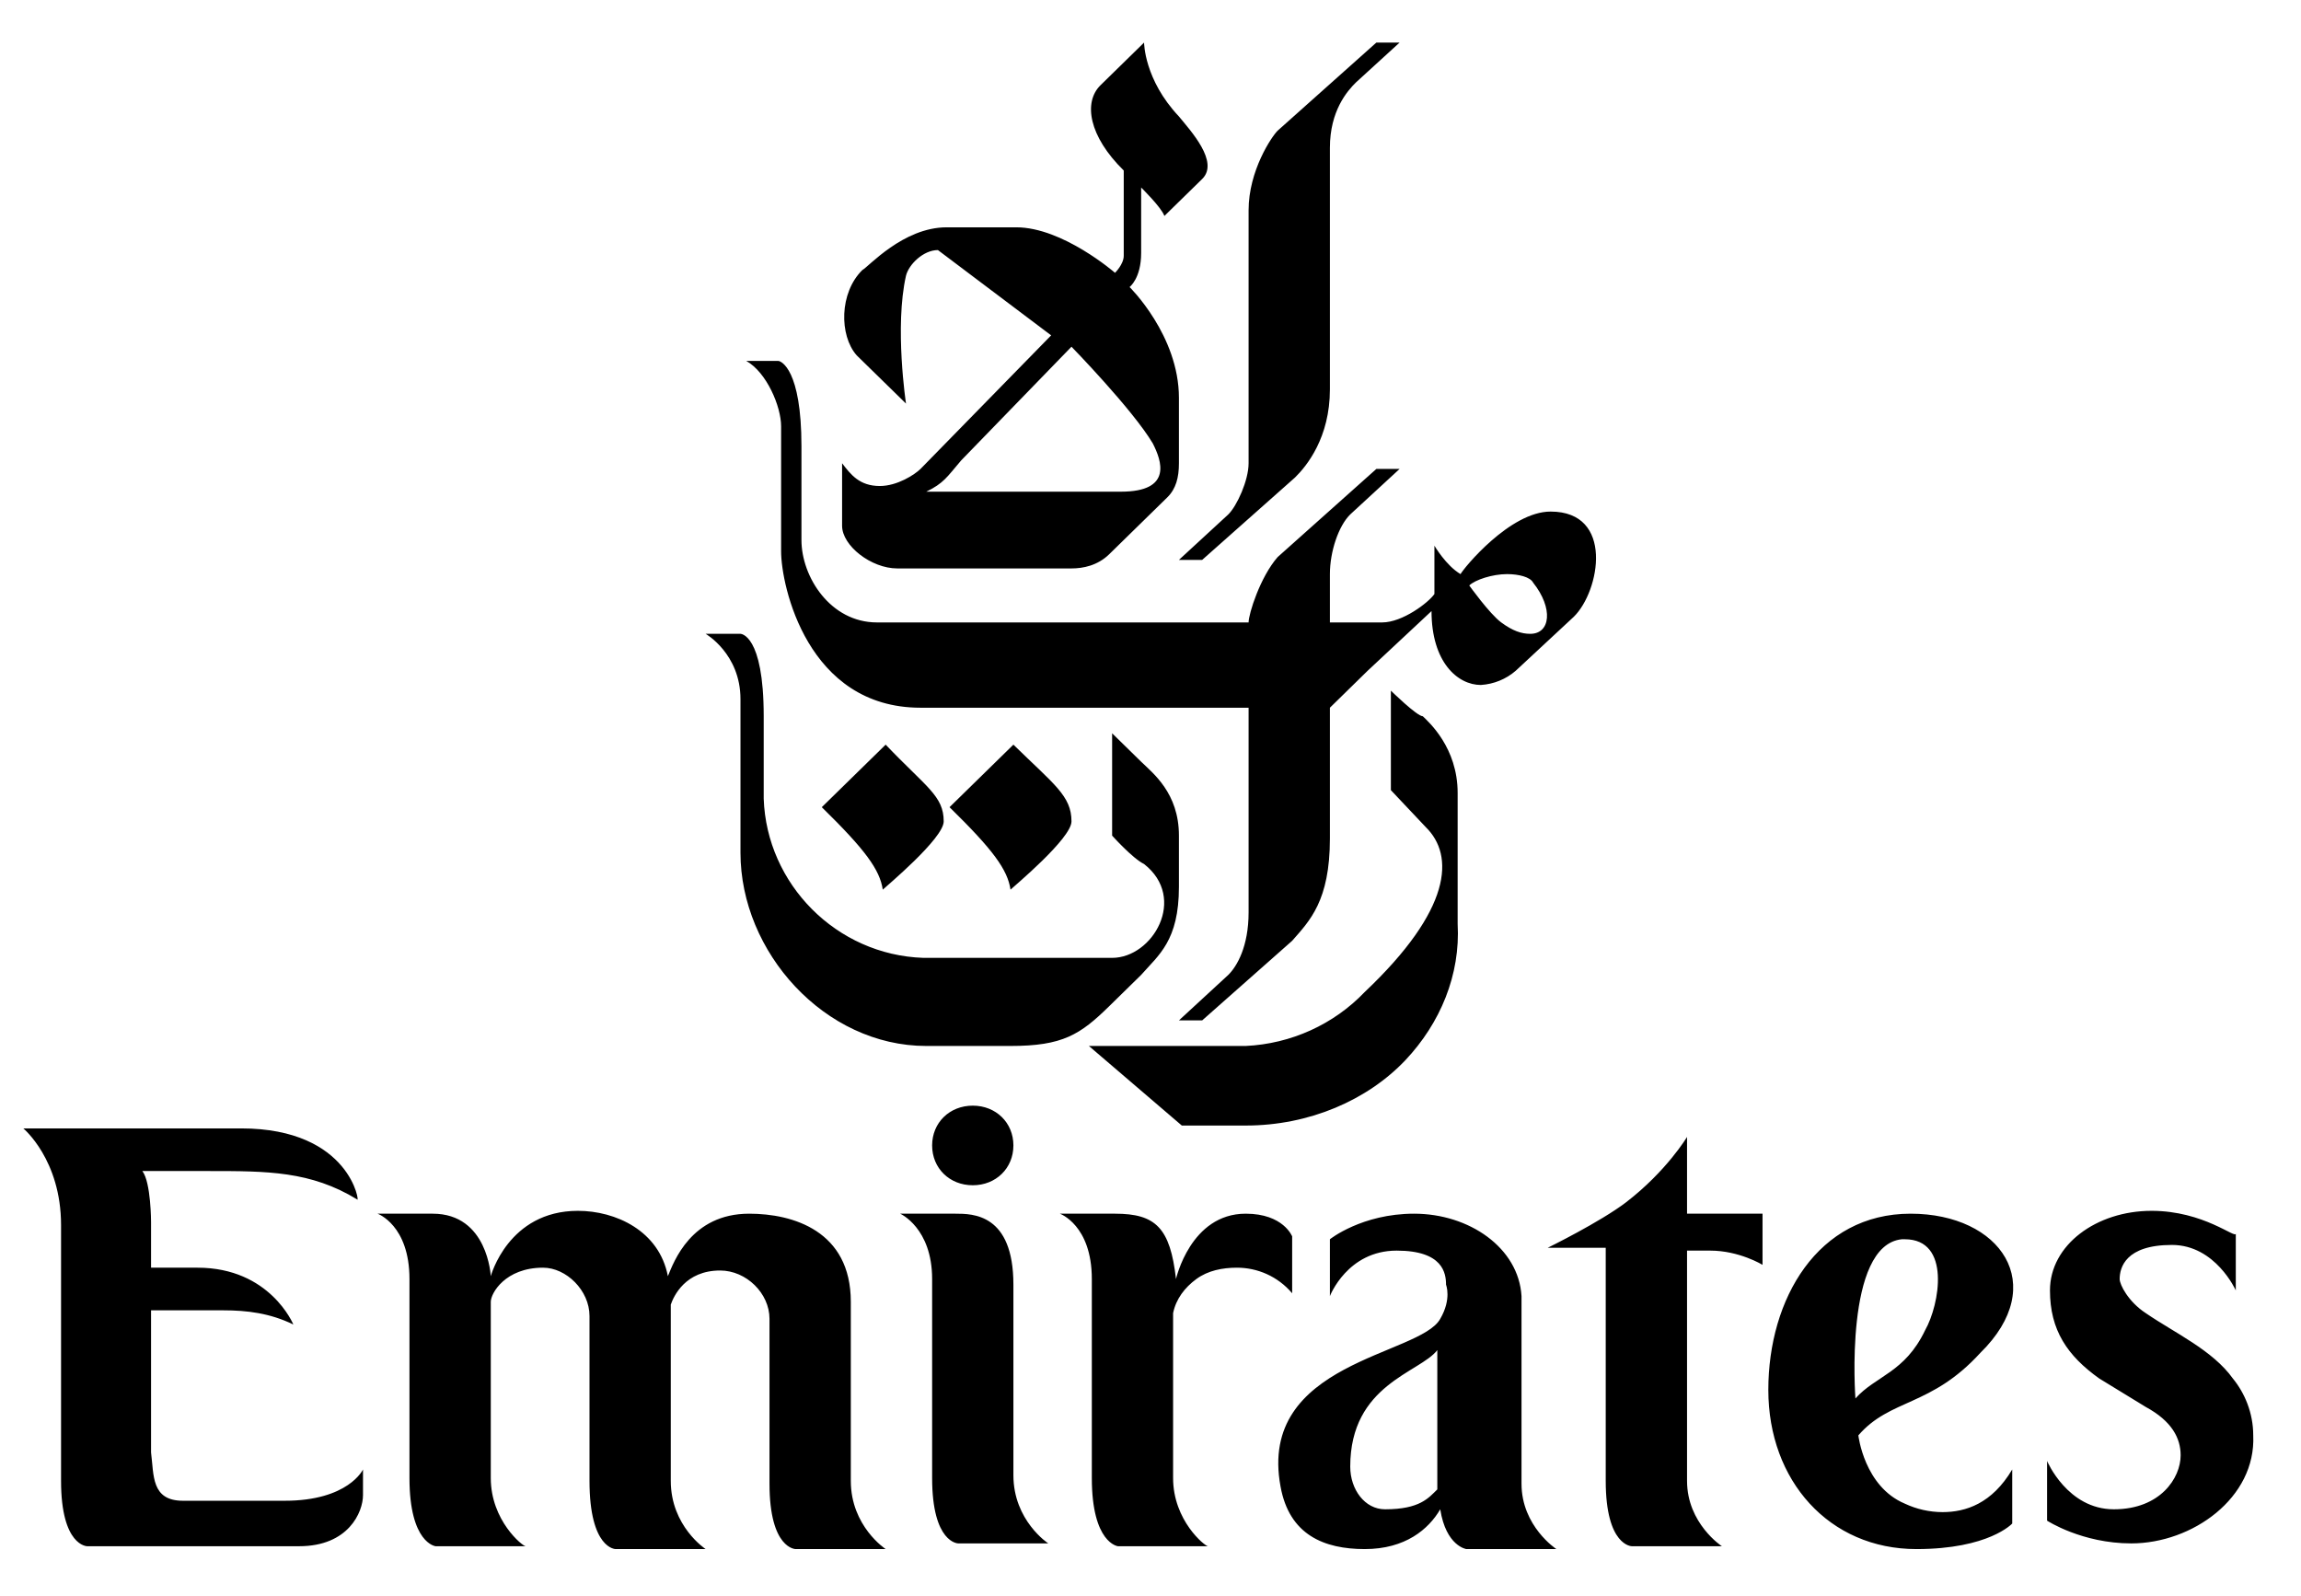 <svg width="62" height="43" viewBox="0 0 62 43" fill="none" xmlns="http://www.w3.org/2000/svg">
<g clip-path="url(#clip0_1_25409)">
<path d="M23.864 20.064L22.143 21.749C23.316 22.898 23.707 23.434 23.786 23.971C23.864 23.894 25.428 22.592 25.428 22.132C25.428 21.443 24.959 21.213 23.864 20.064ZM6.496 30.404H0.628C0.628 30.404 1.645 31.246 1.645 33.008V39.901C1.645 41.662 2.349 41.662 2.349 41.662H8.06C9.39 41.662 9.781 40.743 9.781 40.284V39.594C9.781 39.594 9.39 40.437 7.669 40.437H4.931C4.07 40.437 4.149 39.748 4.07 39.135V35.306H6.026C6.652 35.306 7.278 35.382 7.904 35.688C7.904 35.688 7.278 34.157 5.322 34.157H4.07V32.931C4.07 32.931 4.07 31.859 3.836 31.553H5.635C7.2 31.553 8.373 31.553 9.625 32.319C9.703 32.472 9.469 30.404 6.496 30.404ZM15.571 32.625C13.693 32.625 13.224 34.386 13.224 34.386C13.224 34.386 13.146 32.702 11.659 32.702H10.173C10.173 32.702 11.033 33.008 11.033 34.463V39.824C11.033 41.586 11.737 41.662 11.737 41.662H14.163C14.084 41.662 13.224 40.973 13.224 39.824V35.076C13.224 34.846 13.615 34.157 14.632 34.157C15.258 34.157 15.884 34.769 15.884 35.459V39.901C15.884 41.739 16.588 41.739 16.588 41.739H19.013C19.013 41.739 18.074 41.126 18.074 39.901V35.152C18.153 34.923 18.466 34.233 19.404 34.233C20.108 34.233 20.734 34.846 20.734 35.535V39.977C20.734 41.739 21.439 41.739 21.439 41.739H23.864C23.864 41.739 22.925 41.126 22.925 39.901V35.076C22.925 33.161 21.36 32.702 20.187 32.702C18.622 32.702 18.153 34.004 17.996 34.386C17.762 33.161 16.588 32.625 15.571 32.625ZM25.741 32.702H24.255C24.255 32.702 25.116 33.084 25.116 34.463V39.824C25.116 41.586 25.82 41.586 25.82 41.586H28.245C28.245 41.586 27.306 40.973 27.306 39.748V34.616C27.306 32.702 26.211 32.702 25.741 32.702ZM30.044 32.702H28.558C28.558 32.702 29.419 33.008 29.419 34.463V39.824C29.419 41.586 30.123 41.662 30.123 41.662H32.548C32.47 41.662 31.609 40.973 31.609 39.824V35.382C31.687 34.999 31.922 34.693 32.235 34.463C32.548 34.233 32.939 34.157 33.33 34.157C33.878 34.157 34.426 34.386 34.817 34.846V33.314C34.817 33.314 34.582 32.702 33.565 32.702C32.078 32.702 31.687 34.463 31.687 34.463C31.531 33.084 31.14 32.702 30.044 32.702ZM45.457 30.634C45.457 30.634 44.909 31.553 43.814 32.395C43.11 32.931 41.702 33.621 41.702 33.621H43.266V39.901C43.266 41.662 43.97 41.662 43.97 41.662H46.396C46.396 41.662 45.457 41.05 45.457 39.901V33.697H46.083C46.865 33.697 47.491 34.08 47.491 34.08V32.702H45.457V30.634ZM51.481 32.702C48.977 32.702 47.647 34.999 47.647 37.45C47.647 39.901 49.29 41.739 51.637 41.739C53.593 41.739 54.219 41.05 54.219 41.05V39.594C53.672 40.514 52.967 40.743 52.342 40.743C51.989 40.742 51.642 40.664 51.324 40.514C50.229 40.054 50.073 38.675 50.073 38.675C50.933 37.68 52.029 37.91 53.358 36.454C55.236 34.616 53.906 32.702 51.481 32.702ZM49.994 37.68C49.994 37.68 49.681 33.544 51.246 33.391H51.324C52.576 33.391 52.263 35.152 51.872 35.842C51.324 36.99 50.542 37.067 49.994 37.68ZM26.211 29.791C25.585 29.791 25.116 30.251 25.116 30.863C25.116 31.476 25.585 31.936 26.211 31.936C26.837 31.936 27.306 31.476 27.306 30.863C27.306 30.251 26.837 29.791 26.211 29.791ZM38.103 32.702C36.694 32.702 35.834 33.391 35.834 33.391V34.923C35.834 34.923 36.303 33.697 37.633 33.697C38.885 33.697 38.963 34.31 38.963 34.616C38.963 34.616 39.12 34.999 38.807 35.535C38.259 36.531 33.878 36.684 34.504 40.054C34.739 41.356 35.677 41.739 36.773 41.739C37.868 41.739 38.494 41.203 38.807 40.667C38.963 41.662 39.511 41.739 39.511 41.739H41.936C41.936 41.739 40.997 41.126 40.997 39.977V34.923C40.919 33.621 39.589 32.702 38.103 32.702ZM37.32 40.667C36.773 40.667 36.382 40.131 36.382 39.518C36.382 37.297 38.259 36.99 38.728 36.378V40.131C38.494 40.36 38.259 40.667 37.32 40.667ZM57.974 32.625C56.488 32.625 55.236 33.544 55.236 34.769C55.236 35.842 55.706 36.531 56.566 37.144L57.818 37.91C58.522 38.292 58.757 38.752 58.757 39.212C58.757 39.824 58.209 40.667 56.957 40.667C55.706 40.667 55.158 39.365 55.158 39.365V40.973C55.158 40.973 56.097 41.586 57.427 41.586C59.07 41.586 60.791 40.36 60.713 38.675C60.713 38.063 60.478 37.527 60.165 37.144C59.617 36.378 58.6 35.918 57.818 35.382C57.349 35.076 57.114 34.616 57.114 34.463C57.114 34.157 57.27 33.544 58.522 33.544C59.696 33.544 60.243 34.769 60.243 34.769V33.238C60.243 33.391 59.383 32.625 57.974 32.625ZM19.952 17.078H19.013C19.013 17.078 19.952 17.614 19.952 18.839V22.975C19.952 25.655 22.221 28.183 24.959 28.183H27.228C28.636 28.183 29.106 27.877 29.888 27.111L30.748 26.268C31.218 25.732 31.766 25.349 31.766 23.894V22.515C31.766 21.366 31.061 20.83 30.748 20.524L29.966 19.758V22.515C29.966 22.515 30.514 23.128 30.827 23.281C32 24.2 31.061 25.809 29.966 25.809H24.959H24.881C22.534 25.732 20.656 23.817 20.578 21.52V19.299C20.578 17.078 19.952 17.078 19.952 17.078ZM27.306 20.064L25.585 21.749C26.759 22.898 27.15 23.434 27.228 23.971C27.306 23.894 28.871 22.592 28.871 22.132C28.871 21.443 28.401 21.137 27.306 20.064ZM30.827 1.147L29.653 2.296C29.184 2.756 29.34 3.675 30.279 4.594V6.891C30.279 7.121 30.044 7.351 30.044 7.351C30.044 7.351 28.636 6.125 27.384 6.125H25.507C24.333 6.125 23.394 7.198 23.238 7.274C22.612 7.887 22.612 9.036 23.081 9.572L24.412 10.874C24.412 10.874 24.099 8.806 24.412 7.427C24.49 7.121 24.881 6.738 25.272 6.738L28.323 9.036L24.803 12.635C24.646 12.789 24.177 13.095 23.707 13.095C23.16 13.095 22.925 12.789 22.69 12.482V14.167C22.69 14.703 23.473 15.316 24.177 15.316H28.871C29.184 15.316 29.575 15.239 29.888 14.933L31.453 13.401C31.687 13.171 31.766 12.865 31.766 12.482V10.721C31.766 9.036 30.436 7.734 30.436 7.734C30.436 7.734 30.748 7.504 30.748 6.815V5.053C30.748 5.053 31.296 5.589 31.374 5.819L32.392 4.823C32.861 4.364 32.078 3.521 31.766 3.138C30.827 2.143 30.827 1.147 30.827 1.147ZM24.959 13.248C25.428 13.018 25.507 12.865 25.898 12.406L28.871 9.342C28.871 9.342 30.514 11.027 31.061 11.946C31.296 12.406 31.609 13.248 30.201 13.248H24.959ZM20.969 9.725H20.108C20.656 10.031 21.047 10.95 21.047 11.487V14.857C21.047 15.775 21.752 19.069 24.803 19.069H33.643V24.583C33.643 25.502 33.33 26.038 33.096 26.268L31.766 27.494H32.392L34.817 25.349C35.286 24.813 35.834 24.277 35.834 22.592V19.069L36.851 18.073L38.572 16.465C38.572 17.843 39.276 18.456 39.902 18.456C40.25 18.434 40.58 18.3 40.841 18.073L42.406 16.618C43.11 15.929 43.501 13.784 41.78 13.784C40.684 13.784 39.433 15.316 39.354 15.469C38.963 15.239 38.65 14.703 38.65 14.703V16.005C38.494 16.235 37.79 16.771 37.242 16.771H35.834V15.469C35.834 14.857 36.069 14.167 36.382 13.861L37.712 12.635H37.086L34.426 15.01C33.956 15.546 33.643 16.541 33.643 16.771H23.629C22.377 16.771 21.595 15.546 21.595 14.55V12.023C21.595 9.955 21.047 9.725 20.969 9.725ZM41.232 17.078C40.997 17.078 40.763 17.001 40.45 16.771C40.137 16.541 39.589 15.775 39.589 15.775C39.746 15.622 40.215 15.469 40.606 15.469C40.919 15.469 41.232 15.546 41.31 15.699C41.858 16.388 41.78 17.078 41.232 17.078ZM37.086 1.147L34.426 3.521C34.269 3.675 33.643 4.594 33.643 5.666V12.482C33.643 12.942 33.33 13.631 33.096 13.861L31.766 15.086H32.392L34.895 12.865C35.208 12.559 35.834 11.793 35.834 10.491V3.981C35.834 2.985 36.303 2.449 36.538 2.219L37.712 1.147H37.086ZM37.477 18.609V21.29L38.416 22.285C39.198 23.051 39.12 24.507 36.773 26.728C35.938 27.603 34.787 28.125 33.565 28.183H29.34L31.844 30.327H33.565C35.286 30.327 36.851 29.638 37.868 28.566C38.807 27.57 39.354 26.268 39.276 24.89V21.366C39.276 20.141 38.494 19.452 38.337 19.299C38.181 19.299 37.477 18.609 37.477 18.609Z" fill="black"/>
</g>
<defs>
<clipPath id="clip0_1_25409">
<rect width="60.941" height="42" fill="white" transform="translate(0.499 0.51)"/>
</clipPath>
</defs>
</svg>
